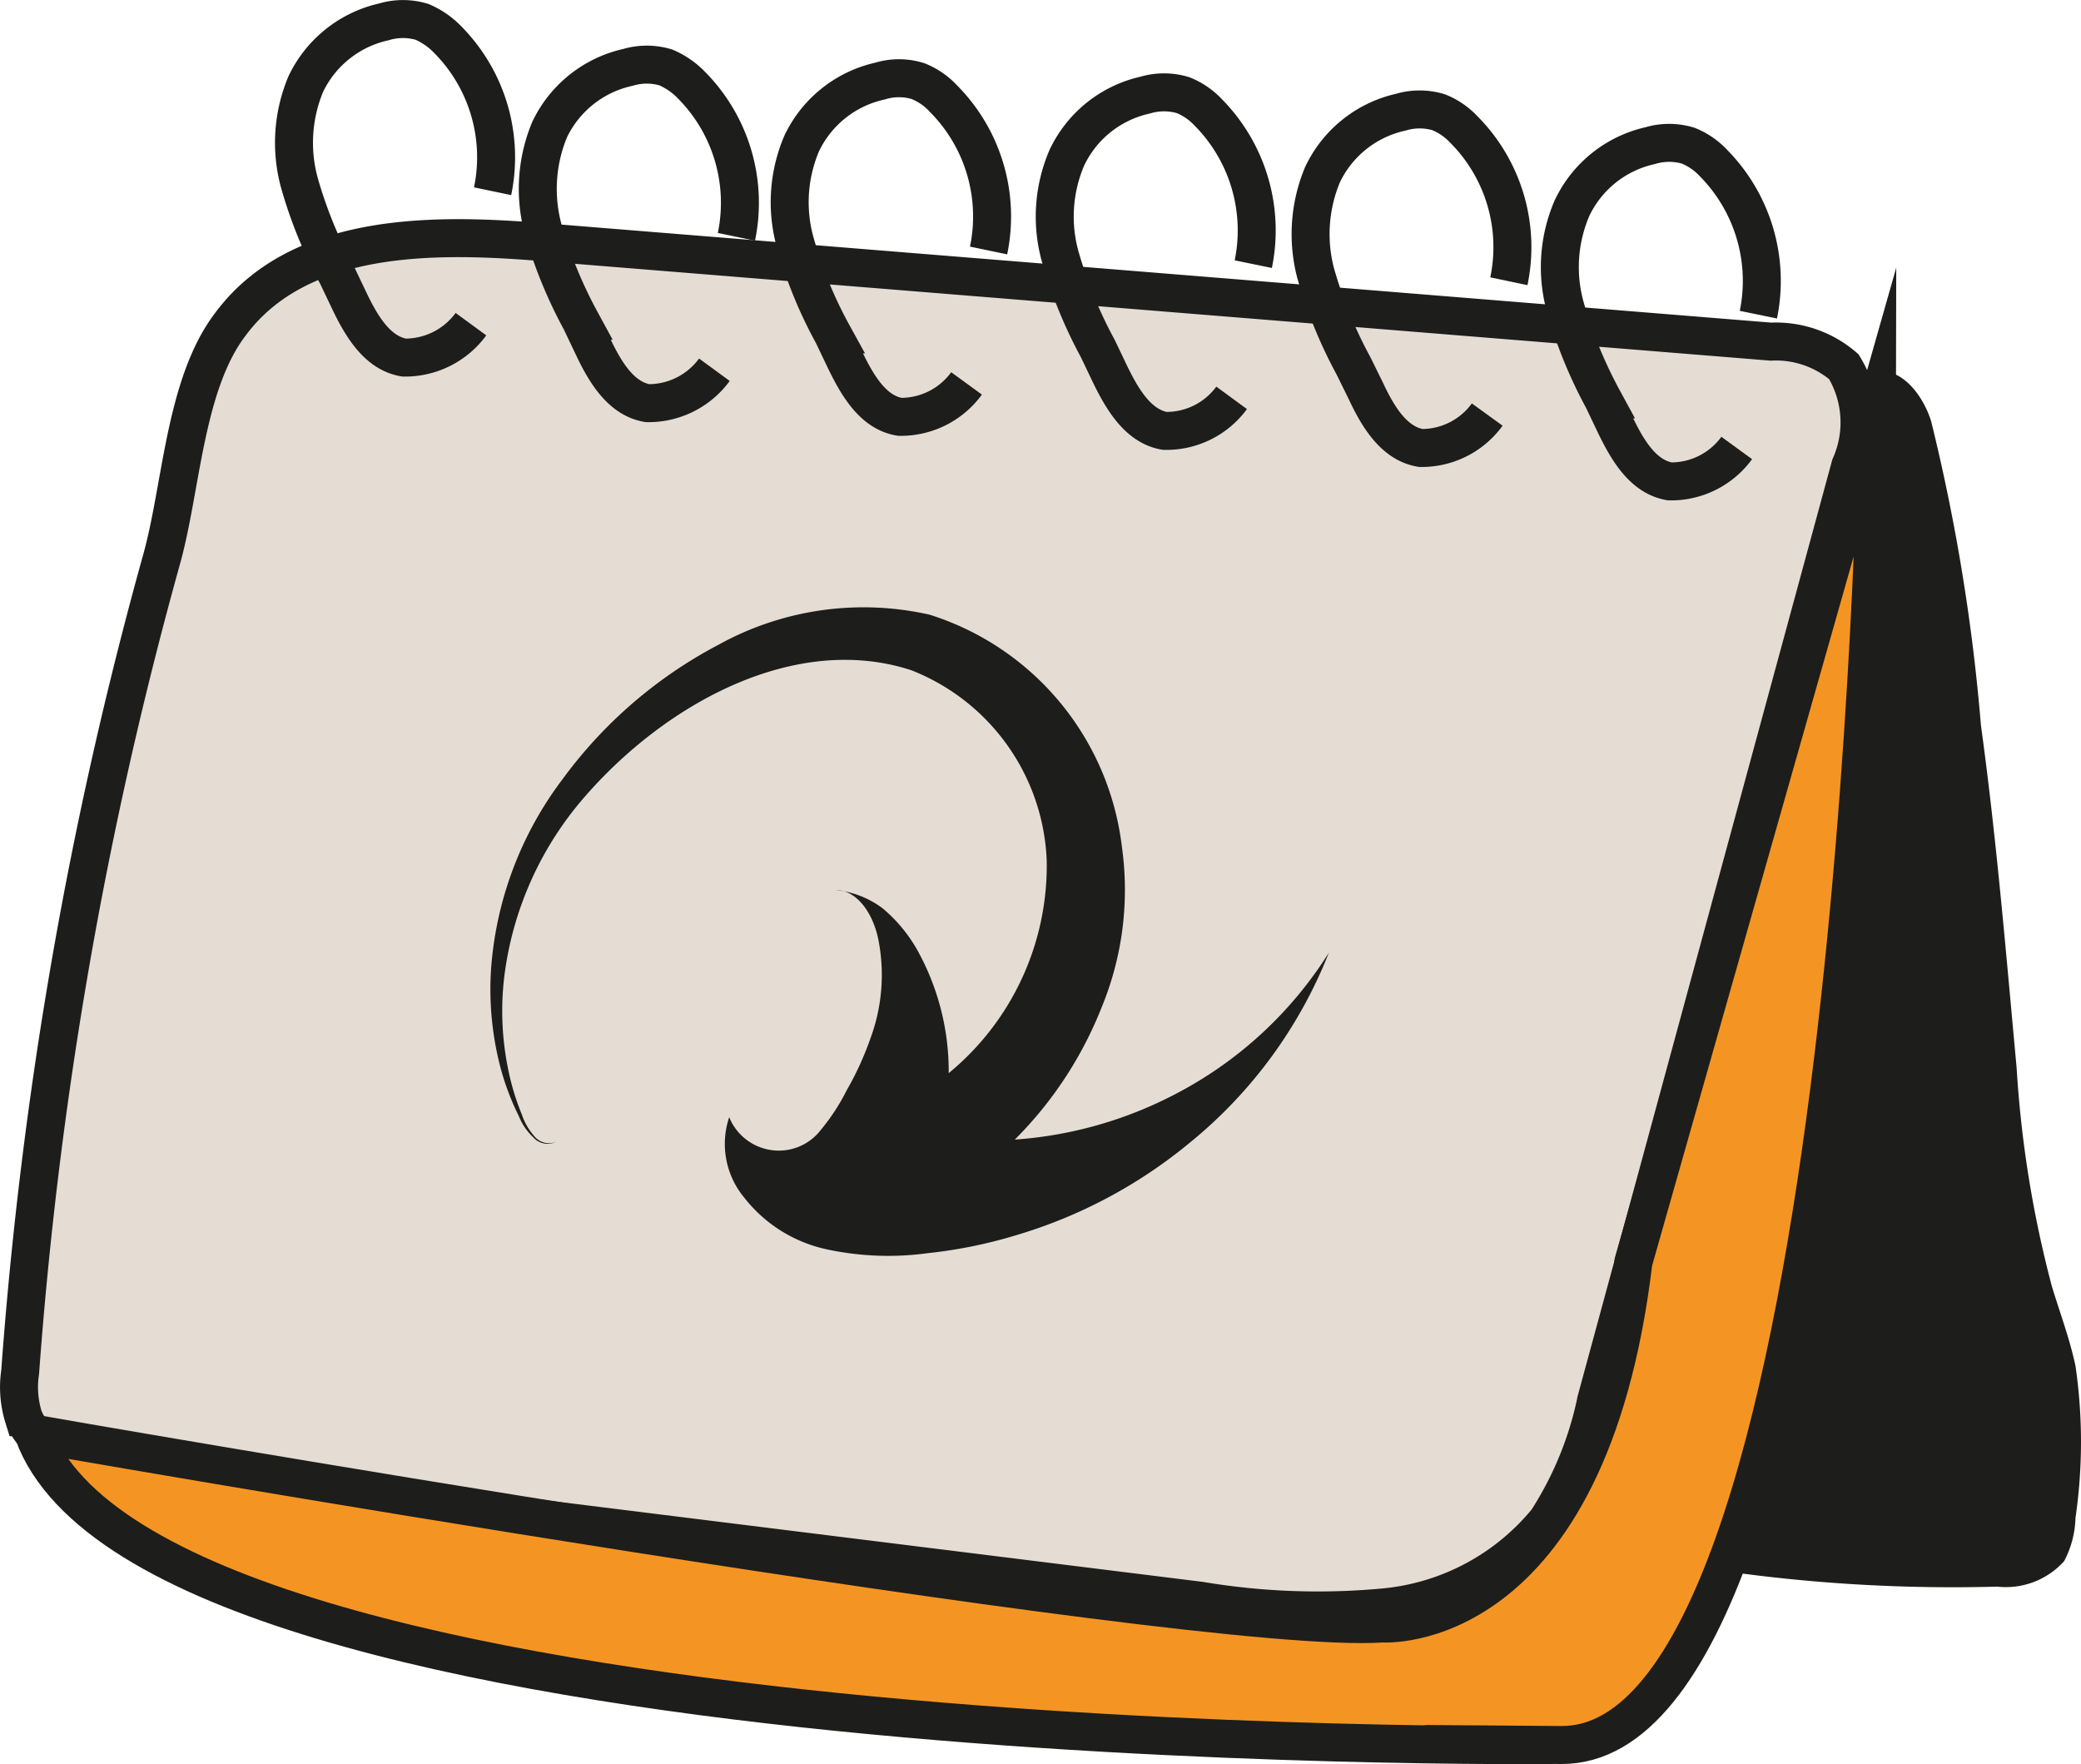 <svg xmlns="http://www.w3.org/2000/svg" width="54.796" height="46.456" viewBox="0 0 54.796 46.456">
  <g id="takvim" transform="translate(-16862.369 -8441.205)">
    <path id="Path_684" data-name="Path 684" d="M1168.78,191.59,1201,194.2a2.74,2.74,0,0,1,1.92.66,2.81,2.81,0,0,1,.17,2.61l-6.69,24.6a9.279,9.279,0,0,1-1.3,3.18,6.3,6.3,0,0,1-4.22,2.27,18.8,18.8,0,0,1-4.91-.17l-28.49-3.54c-1-.12-2.13-.38-2.49-1.29a2.661,2.661,0,0,1-.09-1.19,109.572,109.572,0,0,1,3.73-21.42c.52-1.87.6-4.58,1.8-6.16C1162.29,191.23,1166,191.36,1168.78,191.59Z" transform="translate(15708 8256)" fill="#e5ddd3" stroke="#1d1d1b" stroke-miterlimit="10" stroke-width="1"/>
    <path id="Path_685" data-name="Path 685" d="M1166.77,193.74a2.15,2.15,0,0,1-1.76.88c-.72-.12-1.14-.86-1.45-1.51l-.31-.65a11.863,11.863,0,0,1-1-2.45,4,4,0,0,1,.17-2.59,3,3,0,0,1,2.06-1.64,1.74,1.74,0,0,1,1,0,2.061,2.061,0,0,1,.67.46,4.4,4.4,0,0,1,1.19,4" transform="translate(15708 8256)" fill="none" stroke="#1d1d1b" stroke-miterlimit="10" stroke-width="1"/>
    <path id="Path_686" data-name="Path 686" d="M1173.18,194.94a2.15,2.15,0,0,1-1.76.88c-.72-.12-1.14-.86-1.45-1.52l-.31-.65a12,12,0,0,1-1-2.45,4.07,4.07,0,0,1,.18-2.58,3,3,0,0,1,2.06-1.64,1.74,1.74,0,0,1,1,0,2.058,2.058,0,0,1,.67.46,4.4,4.4,0,0,1,1.19,4" transform="translate(15708 8256)" fill="none" stroke="#1d1d1b" stroke-miterlimit="10" stroke-width="1"/>
    <path id="Path_687" data-name="Path 687" d="M1179.82,195.3a2.14,2.14,0,0,1-1.76.88c-.72-.12-1.13-.86-1.45-1.52l-.31-.65a11.438,11.438,0,0,1-1-2.45,3.941,3.941,0,0,1,.18-2.58,3,3,0,0,1,2.06-1.64,1.7,1.7,0,0,1,1,0,1.83,1.83,0,0,1,.67.46,4.4,4.4,0,0,1,1.19,4" transform="translate(15708 8256)" fill="none" stroke="#1d1d1b" stroke-miterlimit="10" stroke-width="1"/>
    <path id="Path_688" data-name="Path 688" d="M1186.8,195.68a2.13,2.13,0,0,1-1.76.87c-.71-.12-1.13-.85-1.45-1.51l-.31-.65a12,12,0,0,1-1-2.45,3.929,3.929,0,0,1,.18-2.58,3,3,0,0,1,2.06-1.65,1.74,1.74,0,0,1,1,0,1.851,1.851,0,0,1,.66.45,4.42,4.42,0,0,1,1.19,4" transform="translate(15708 8256)" fill="none" stroke="#1d1d1b" stroke-miterlimit="10" stroke-width="1"/>
    <path id="Path_689" data-name="Path 689" d="M1193.53,196.12a2.13,2.13,0,0,1-1.75.88c-.72-.12-1.14-.85-1.45-1.51l-.32-.65a12,12,0,0,1-1-2.45,4.06,4.06,0,0,1,.18-2.58,3,3,0,0,1,2.06-1.65,1.74,1.74,0,0,1,1,0,1.851,1.851,0,0,1,.66.45,4.39,4.39,0,0,1,1.19,4" transform="translate(15708 8256)" fill="none" stroke="#1d1d1b" stroke-miterlimit="10" stroke-width="1"/>
    <path id="Path_690" data-name="Path 690" d="M1200.1,197a2.14,2.14,0,0,1-1.76.88c-.72-.12-1.13-.85-1.45-1.51l-.31-.65a12,12,0,0,1-1-2.45,3.93,3.93,0,0,1,.18-2.58,3,3,0,0,1,2.06-1.65,1.74,1.74,0,0,1,1,0,1.851,1.851,0,0,1,.66.45,4.42,4.42,0,0,1,1.19,4" transform="translate(15708 8256)" fill="none" stroke="#1d1d1b" stroke-miterlimit="10" stroke-width="1"/>
    <path id="Path_691" data-name="Path 691" d="M1207.47,213.32a29.318,29.318,0,0,0,.93,5.76c.21.69.47,1.38.62,2.09a13.881,13.881,0,0,1,0,4,2.581,2.581,0,0,1-.3,1.14,2.06,2.06,0,0,1-1.76.67,42.641,42.641,0,0,1-7.4-.44.811.811,0,0,1-.37-.12c-.31-.22-.23-.72-.13-1.11a58.669,58.669,0,0,0,1.42-8l.41-3.17c.71-5.52,1.42-11,2-16.56.08-.73-.08-2.46.84-2.6.74-.11,1.29.67,1.49,1.32a50.882,50.882,0,0,1,1.31,8C1206.94,207.28,1207.19,210.3,1207.47,213.32Z" transform="translate(15708 8256)" fill="#1d1d1b"/>
    <path id="Path_692" data-name="Path 692" d="M1203.8,195.84h0c0,1.28-.63,35.36-8.32,35.31-7.85-.06-.23,0-.23,0s-36.84.42-40-8.2c0,0,30.53,5.35,35.52,5,0,0,5.42.4,6.61-9.52Z" transform="translate(15708 8256)" fill="#f49523" stroke="#1d1d1b" stroke-miterlimit="10" stroke-width="1"/>
    <path id="Path_693" data-name="Path 693" d="M1173.57,214.62a2.21,2.21,0,0,0,.39,2.11,3.76,3.76,0,0,0,2.23,1.38,7.7,7.7,0,0,0,2.61.09,12.564,12.564,0,0,0,2.35-.48,12.939,12.939,0,0,0,4.55-2.43,12.23,12.23,0,0,0,3.66-5,10.479,10.479,0,0,1-4,3.7,10.73,10.73,0,0,1-4.27,1.22,10.232,10.232,0,0,0,2.29-3.49,8.111,8.111,0,0,0,.53-4.22,7.31,7.31,0,0,0-5.06-6.11,7.89,7.89,0,0,0-5.56.79,12,12,0,0,0-4.1,3.53,9.4,9.4,0,0,0-1.89,5,8.127,8.127,0,0,0,.26,2.65,6.788,6.788,0,0,0,.47,1.23,1.567,1.567,0,0,0,.37.55.51.51,0,0,0,.61.13.5.5,0,0,1-.58-.16,1.641,1.641,0,0,1-.32-.56,6.556,6.556,0,0,1-.37-1.24,7.592,7.592,0,0,1-.07-2.56,8.861,8.861,0,0,1,2.09-4.56c2.19-2.52,5.59-4.32,8.6-3.34a5.62,5.62,0,0,1,3.57,5,7.07,7.07,0,0,1-2.58,5.61,6.579,6.579,0,0,0-.81-3.21,4,4,0,0,0-.93-1.13,2.47,2.47,0,0,0-1.23-.48c.56,0,1,.63,1.13,1.37a4.81,4.81,0,0,1-.23,2.56,8.008,8.008,0,0,1-.61,1.33,5.5,5.5,0,0,1-.7,1.07,1.39,1.39,0,0,1-1.07.53,1.41,1.41,0,0,1-1.33-.88Z" transform="translate(15708 8256)" fill="#1d1d1b"/>
  </g>
</svg>
